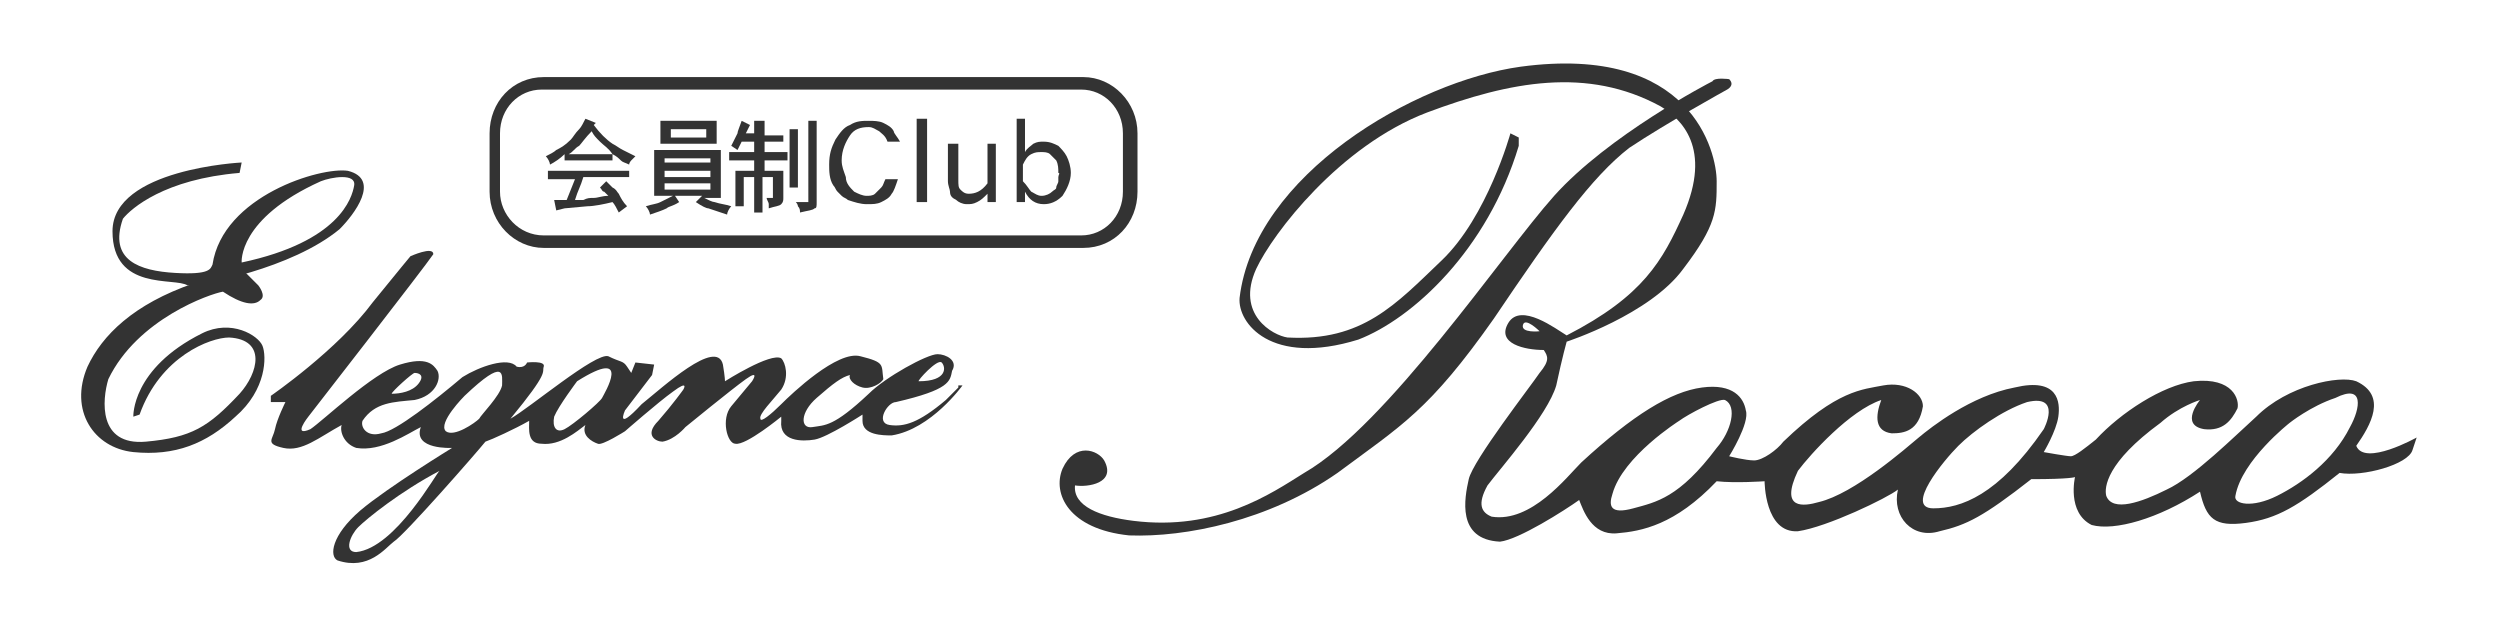 <?xml version="1.0" encoding="utf-8"?>
<!-- Generator: Adobe Illustrator 22.1.0, SVG Export Plug-In . SVG Version: 6.00 Build 0)  -->
<svg version="1.1" xmlns="http://www.w3.org/2000/svg" xmlns:xlink="http://www.w3.org/1999/xlink" x="0px" y="0px"
	 viewBox="0 0 120 30" style="enable-background:new 0 0 120 30;" xml:space="preserve">
<style type="text/css">
	.st0{fill:#333333;}
</style>
<g id="レイヤー_1">
</g>
<g id="レイヤー_2">
	<g>
		<path class="st0" d="M16.7,8.2c-1.3-0.2-6,1.2-6.5,4.5c-0.1,0.2-0.1,0.5-1.8,0.4c-1.7-0.1-3.2-0.6-2.5-2.6c0.4-0.5,2-1.9,5.6-2.2
			l0.1-0.5c0,0-6.2,0.3-6.2,3.3c0,2.9,3,2.2,3.6,2.6c0.7,0,5-0.8,7.3-2.7C17,10.3,18.3,8.6,16.7,8.2z M17,8.9
			c-0.1,0.6-0.7,2.7-5.4,3.7c0,0-0.2-2.1,3.8-3.9C15.9,8.5,17.1,8.3,17,8.9z"/>
		<path class="st0" d="M11.1,12.8l0.6,0.2l0.7,0.7c0,0,0.4,0.5,0.1,0.7c-0.3,0.3-0.9,0.2-1.8-0.4c-0.6,0.1-4.1,1.3-5.5,4.2
			c-0.3,1-0.5,3.2,1.8,3c2.2-0.2,3-0.7,4.5-2.3c0.9-1,1.3-2.6-0.5-2.7c-0.9,0-3.3,0.9-4.3,3.7c-0.3,0.1-0.3,0.1-0.3,0.1
			s-0.1-2.3,3.3-4c1.4-0.7,2.7,0.1,2.9,0.6c0.2,0.5,0.2,2.1-1.3,3.4c-1.4,1.3-2.9,1.9-4.9,1.7c-1.9-0.2-3.1-2-2.2-4.1
			c0.7-1.5,2.2-3,5.1-4C10.7,13.2,11.1,12.8,11.1,12.8z"/>
		<path class="st0" d="M83,3.8c0,0-0.7-0.1-0.8,0.1C82,4,77.2,6.5,74.6,9.4c-2.5,2.8-8,11-12,13.3c-1.6,1-4.2,2.8-8.2,2.3
			c-1.6-0.2-2.9-0.7-2.8-1.7c0.6,0.1,2-0.1,1.4-1.2c-0.3-0.5-1.4-0.9-2,0.4c-0.5,1.2,0.3,2.9,3.2,3.2c2.7,0.1,6.7-0.7,10-3
			c3.1-2.3,4.4-3,7.5-7.4c2.9-4.3,4.7-6.8,6.5-8.2c1.8-1.2,4.7-2.8,4.7-2.8S83.3,4.1,83,3.8z"/>
		<path class="st0" d="M116,21c0,0-2.5,1.4-2.9,0.4c0.7-1,1.5-2.4,0-3.1c-0.8-0.3-3.3,0.2-4.8,1.7c-1,0.9-3,2.9-4.3,3.5
			c-1.2,0.6-2.6,1.1-2.9,0.3c-0.1-0.4,0-1.6,2.6-3.5c0.9-0.8,1.9-1.1,1.9-1.1s-1,1.2,0.2,1.4c0.9,0.1,1.3-0.4,1.6-1
			c0.1-0.4-0.2-1.5-2.1-1.3c-1.5,0.2-3.5,1.5-4.7,2.8c-0.5,0.4-1,0.8-1.2,0.8s-1.3-0.2-1.3-0.2s0.6-1,0.7-1.7c0.1-0.7,0-1.9-2.1-1.4
			c-2.1,0.4-4,1.9-4.6,2.4s-3.1,2.7-4.8,3.1c-0.7,0.2-1.9,0.4-1-1.5c0.6-0.8,2.5-2.9,4-3.4C90,20,90,20.7,90.8,20.8
			c0.6,0,1.3-0.1,1.5-1.3c0-0.6-0.8-1.2-1.9-1c-1,0.2-2.2,0.2-4.8,2.7c-0.3,0.4-1,0.9-1.4,0.9s-1.2-0.2-1.2-0.2s1-1.6,0.8-2.2
			c-0.1-0.6-0.6-1.3-2.1-1.1c-1.5,0.2-3.3,1.3-5.8,3.6c-0.7,0.7-2.4,2.9-4.3,2.6c-0.5-0.2-0.7-0.6-0.2-1.5c0.6-0.8,2.9-3.4,3.3-4.8
			c0.3-1.4,0.5-2.1,0.5-2.1s4-1.3,5.6-3.5c1.6-2.1,1.6-2.8,1.6-4.2S81.2,2.1,73,3.2c-5.1,0.7-12.8,5.2-13.5,11.1
			c-0.1,1.2,1.5,3.3,5.7,2c2.6-1,6.2-4.3,7.7-9.3c0-0.4,0-0.4,0-0.4l-0.4-0.2c0,0-1.1,4-3.3,6.1c-2.2,2.1-3.8,3.9-7.4,3.7
			c-0.7-0.1-2.5-1.1-1.5-3.3c0.8-1.7,4-5.9,8.2-7.5c4-1.5,7.7-2.2,11.2-0.3c1,0.6,2.5,2,1.1,5.2c-1,2.2-1.9,3.9-5.6,5.8
			c-0.5-0.3-2.2-1.6-2.8-0.6c-0.6,1,0.8,1.3,1.7,1.3c0.2,0.3,0.3,0.5-0.2,1.1c-0.4,0.6-3.2,4.2-3.4,5.1s-0.6,2.9,1.5,3
			c0.9-0.1,3.1-1.5,3.8-2c0.2,0.5,0.6,1.7,1.8,1.6c1.2-0.1,2.8-0.4,4.8-2.5c0.9,0.1,2.3,0,2.3,0s0,2.5,1.6,2.4
			c1.4-0.2,4.3-1.6,4.8-2c-0.3,1.3,0.7,2.4,2,2c1.3-0.3,2.1-0.7,4.4-2.5c1.9,0,2.1-0.1,2.1-0.1s-0.4,1.7,0.8,2.3
			c1.1,0.3,3.2-0.3,5.2-1.6c0.3,1.3,0.7,1.7,2.2,1.5c1.5-0.2,2.5-0.8,4.5-2.4c1.1,0.2,3.3-0.4,3.5-1.1C116,21,116,21,116,21z
			 M73.1,15.6c0.1-0.4,0.8,0.3,0.8,0.3S73,16,73.1,15.6z M78.4,24.4c-1.1,0.3-1.2-0.1-1-0.7c0.5-1.8,3.2-3.5,3.2-3.5
			c0.4-0.3,1.9-1.1,2.2-1c0.6,0.3,0.3,1.5-0.4,2.3C80.6,23.9,79.5,24.1,78.4,24.4z M92.8,24.4c-1.4,0,0.5-2.3,1.2-3
			c0.7-0.7,2.1-1.7,3.3-2.1c1.7-0.4,0.8,1.3,0.8,1.3C95.9,23.8,94.1,24.4,92.8,24.4z M112.8,20.5c-0.8,1.6-2.3,2.7-3.5,3.3
			c-1.2,0.6-2.1,0.4-2,0c0.3-1.7,2.6-3.5,2.6-3.5s1-0.8,2.2-1.2C113.5,18.4,113.3,19.6,112.8,20.5z"/>
		<path class="st0" d="M46,18.6c0,0,0,0-0.6,0.6c-1.3,1.1-2,1.3-2.7,1.2c-0.7-0.1-0.1-1.1,0.3-1.1c2.6-0.6,2.6-1,2.7-1.5
			C46,17.3,45.4,17,45,17c-0.5,0-2.5,1.1-3.3,1.9c-1.7,1.6-2.1,1.5-2.7,1.6c-0.6,0.1-0.6-0.7,0.2-1.4c0.8-0.7,1.2-1,1.6-1.1
			c-0.1,0.2,0.2,0.5,0.6,0.6s0.9-0.2,1-0.4c-0.1-0.7,0.1-0.8-1.1-1.1c-1.1-0.3-3.3,1.8-3.8,2.3c-0.5,0.5-1,0.9-1,0.7
			c-0.1-0.2,0.6-0.9,1-1.4c0.4-0.6,0.2-1.3,0-1.5c-0.5-0.3-2.7,1.1-2.7,1.1s0-0.2-0.1-0.8c-0.3-1.3-2.9,1.1-3.9,1.9
			c-1.3,1.4-0.8,0.3-0.8,0.3l1.3-1.7l0.1-0.5l-0.9-0.1l-0.2,0.5c0,0,0,0-0.2-0.3s-0.3-0.2-0.9-0.5c-0.6-0.2-3.8,2.5-4.7,3
			c1.9-2.3,1.5-2.2,1.6-2.5c0.1-0.3-0.8-0.2-0.8-0.2s-0.1,0.3-0.5,0.2c-0.4-0.5-1.8,0-2.6,0.5c-1.3,1.1-3.2,2.6-3.9,2.7
			c-0.7,0.2-1-0.3-0.9-0.6c0.6-0.9,1.5-0.9,2.5-1c1-0.2,1.3-1,1.1-1.4c-0.2-0.3-0.5-0.7-1.8-0.3s-3.7,2.7-4.3,3.1
			C14,21,14.8,20,14.8,20s5.6-7.2,6-7.8c0-0.4-1.1,0.1-1.1,0.1s-0.5,0.6-1.8,2.2C16.2,16.8,13,19,13,19v0.3h0.7c0,0-0.4,0.8-0.5,1.3
			c-0.1,0.5-0.5,0.7,0.4,0.9c0.9,0.2,1.7-0.5,2.8-1.1c-0.1,0.3,0.1,0.9,0.7,1.1c1.2,0.2,2.5-0.7,3.1-1c-0.4,1.1,1.5,1,1.5,1
			s-3.1,1.9-4.4,3c-1.4,1.2-1.5,2.2-1.1,2.4c1.5,0.5,2.3-0.6,2.7-0.9c0.5-0.3,4-4.3,4.4-4.8c0.3-0.1,1.4-0.6,2.1-1
			c0,0.4-0.1,1.1,0.6,1.1c0.9,0.1,1.7-0.6,2.1-0.9c-0.2,0.5,0.3,0.8,0.6,0.9c0.2,0.1,1.3-0.6,1.3-0.6s1.6-1.4,2.3-1.9
			c0.8-0.6,0.5-0.1,0.5-0.1s-0.5,0.7-1.2,1.5c-0.7,0.7-0.1,1,0.2,1c0.6-0.1,1.1-0.7,1.1-0.7s2.2-1.8,2.9-2.3
			c0.7-0.5,0.3,0.1,0.3,0.1s-0.5,0.6-1,1.2c-0.5,0.6-0.2,1.8,0.2,1.8c0.5,0.1,2.2-1.3,2.2-1.3s0,0,0,0.2c-0.1,1,1,1,1.6,0.9
			c0.6-0.1,2.3-1.2,2.3-1.2s0,0,0,0.3c0,0.7,1,0.7,1.4,0.7c1.9-0.3,3.4-2.4,3.4-2.4H46z M45.2,17.4c0.2,0.2,0.3,0.9-1.1,0.9
			C44,18.3,45,17.2,45.2,17.4z M19.9,17.9c0.2,0,0.5,0.1,0.2,0.5c-0.3,0.4-0.9,0.5-1.3,0.5C18.8,18.8,19.8,17.9,19.9,17.9z
			 M17.1,26.5c-0.6,0-0.3-0.8,0.1-1.2c0.4-0.4,2-1.7,3.9-2.7C21,22.6,19,26.3,17.1,26.5z M24.1,18.5C24,19,23.1,19.9,23,20.1
			c-0.2,0.2-1.2,0.9-1.6,0.6C21,20.3,22.3,19,22.3,19C24.3,17.1,24.1,18,24.1,18.5z M28.9,19.1c-0.1,0.2-1.4,1.3-1.8,1.5
			c-0.4,0.2-0.6-0.1-0.5-0.6c0.2-0.5,1.1-1.7,1.1-1.7C30.4,16.6,29,18.9,28.9,19.1z"/>
		<g>
			<path class="st0" d="M26.1,3.7c-1.5,0-2.6,1.2-2.6,2.7v2.8c0,1.5,1.2,2.7,2.6,2.7h25.9c1.5,0,2.6-1.2,2.6-2.7V6.4
				c0-1.5-1.2-2.7-2.6-2.7H26.1z M24,9.2V6.4c0-1.2,0.9-2.1,2-2.1h25.9c1.1,0,2,0.9,2,2.1v2.8c0,1.2-0.9,2.1-2,2.1H26.1
				C24.9,11.3,24,10.3,24,9.2z"/>
			<path class="st0" d="M28.8,6.8c0.2,0.2,0.4,0.3,0.6,0.6h-2.1c0.2-0.1,0.3-0.3,0.5-0.4c0.1-0.1,0.3-0.4,0.6-0.7
				C28.5,6.5,28.6,6.6,28.8,6.8z M26.4,8.6h1.2l-0.4,1l-0.6,0l0.1,0.5l0.4-0.1l1.1-0.1c0.3,0,0.8-0.1,1.2-0.2
				c0.1,0.1,0.2,0.3,0.3,0.5l0.4-0.3c-0.2-0.2-0.3-0.4-0.4-0.6c-0.1-0.1-0.1-0.2-0.3-0.3c-0.1-0.1-0.2-0.2-0.3-0.3L28.8,9
				c0.1,0.1,0.1,0.2,0.2,0.2c0.1,0.1,0.1,0.1,0.2,0.2c-0.3,0-0.5,0.1-0.7,0.1c-0.2,0-0.3,0-0.5,0.1c-0.2,0-0.3,0-0.4,0l0.1-0.3
				l0.2-0.5l0.1-0.3h2.2V8.2h-3.9V8.6z M27.8,6.2c-0.2,0.2-0.3,0.4-0.4,0.5c-0.3,0.3-0.5,0.4-0.7,0.5c-0.1,0.1-0.3,0.2-0.5,0.3
				c0.1,0.1,0.2,0.3,0.2,0.4c0.2-0.1,0.5-0.3,0.7-0.5v0.3h2.3V7.4c0.2,0.1,0.3,0.2,0.4,0.3c0.1,0.1,0.2,0.1,0.4,0.2
				c0-0.1,0.1-0.2,0.1-0.2c0,0,0.1-0.1,0.2-0.2c-0.2-0.1-0.4-0.2-0.6-0.3c-0.2-0.1-0.3-0.2-0.5-0.3c-0.3-0.2-0.6-0.5-0.9-0.9
				l0.1-0.1l-0.5-0.2C28,5.9,27.9,6.1,27.8,6.2z"/>
			<path class="st0" d="M34.1,9.1h-2.2V8.8h2.2V9.1z M34.1,8.5h-2.2V8.2h2.2V8.5z M34.1,7.8h-2.2V7.6h2.2V7.8z M31.5,9.4h0.8
				c-0.2,0.1-0.4,0.2-0.6,0.3c-0.2,0.1-0.4,0.1-0.7,0.2c0.1,0.1,0.2,0.3,0.2,0.4c0.3-0.1,0.6-0.2,0.8-0.3c0.1-0.1,0.3-0.1,0.6-0.3
				l-0.2-0.3h1.3l-0.3,0.3C33.7,9.9,33.9,10,34,10c0.3,0.1,0.6,0.2,0.9,0.3c0-0.1,0.1-0.3,0.2-0.4c-0.3-0.1-0.5-0.1-0.8-0.2
				c-0.1,0-0.3-0.1-0.5-0.2h0.8V7.2h-3.2V9.4z M33.9,6.6h-1.7V6.2h1.7V6.6z M31.7,6.9h2.7V5.8h-2.7V6.9z"/>
			<path class="st0" d="M37.9,6.2h0.4v2.8h-0.4V6.2z M38.8,5.8h0.4v3.9c0,0.2,0,0.3-0.1,0.3c-0.1,0.1-0.3,0.1-0.7,0.2
				c0-0.1,0-0.2-0.1-0.3c0,0,0-0.1-0.1-0.2h0.5c0,0,0,0,0.1,0c0,0,0,0,0-0.1V5.8z M36.3,5.8h0.4v0.7h0.9v0.3h-0.9v0.5h1.1v0.4h-1.1
				v0.5h0.9v1.3c0,0.1,0,0.2-0.1,0.3c-0.1,0.1-0.3,0.1-0.6,0.2c0-0.1,0-0.2,0-0.2c0-0.1-0.1-0.2-0.1-0.3h0.3c0,0,0,0,0,0
				c0,0,0,0,0-0.1V8.5h-0.5v1.7h-0.4V8.5h-0.5v1.4h-0.4V8.2h0.9V7.7h-1.2V7.3h1.2V6.8h-0.6l-0.2,0.4L35.1,7c0.1-0.2,0.2-0.4,0.3-0.6
				c0-0.1,0.1-0.3,0.2-0.6L36,6l-0.2,0.4h0.4V5.8z"/>
			<path class="st0" d="M43.2,6.8h-0.6c-0.1-0.3-0.3-0.4-0.4-0.5c-0.2-0.1-0.3-0.2-0.5-0.2c-0.4,0-0.7,0.1-0.9,0.4
				c-0.2,0.3-0.4,0.7-0.4,1.2c0,0.3,0.1,0.5,0.2,0.8C40.6,8.8,40.8,9,41,9.2c0.2,0.1,0.4,0.2,0.6,0.2c0.1,0,0.3,0,0.4-0.1
				c0.1-0.1,0.2-0.2,0.3-0.3c0.1-0.1,0.1-0.2,0.2-0.4h0.6c-0.1,0.3-0.2,0.6-0.3,0.7c-0.1,0.2-0.3,0.3-0.5,0.4
				c-0.2,0.1-0.4,0.1-0.7,0.1c-0.3,0-0.6-0.1-0.9-0.2c-0.1-0.1-0.2-0.1-0.3-0.2c-0.1-0.1-0.2-0.2-0.2-0.2c-0.1-0.1-0.1-0.2-0.2-0.3
				c-0.2-0.3-0.2-0.7-0.2-1c0-0.5,0.1-0.8,0.3-1.2c0.2-0.3,0.4-0.6,0.7-0.7c0.3-0.2,0.6-0.2,0.9-0.2c0.2,0,0.5,0,0.7,0.1
				c0.2,0.1,0.4,0.2,0.5,0.4C42.9,6.4,43.1,6.6,43.2,6.8z"/>
			<path class="st0" d="M44,9.7v-4h0.5v4H44z"/>
			<path class="st0" d="M47.4,8.8V6.9h0.4v2.8h-0.4V9.3c-0.2,0.2-0.3,0.3-0.5,0.4c-0.2,0.1-0.3,0.1-0.5,0.1c-0.2,0-0.4-0.1-0.5-0.2
				c-0.2-0.1-0.3-0.2-0.3-0.4c0-0.1-0.1-0.3-0.1-0.5V6.9h0.5v1.7c0,0.3,0,0.4,0.1,0.5c0.1,0.1,0.2,0.2,0.4,0.2
				C46.8,9.3,47.1,9.2,47.4,8.8z"/>
			<path class="st0" d="M50.8,8.5c0,0.1,0,0.1,0,0.2c0,0.1-0.1,0.2-0.1,0.3c0,0.1-0.1,0.1-0.2,0.2c-0.1,0.1-0.3,0.2-0.5,0.2
				c-0.2,0-0.3-0.1-0.5-0.2c-0.1-0.1-0.2-0.3-0.4-0.5V7.9c0.1-0.2,0.2-0.4,0.4-0.5c0.2-0.1,0.3-0.1,0.5-0.1c0.1,0,0.3,0,0.4,0.1
				c0.1,0.1,0.2,0.2,0.3,0.3c0.1,0.2,0.1,0.4,0.1,0.6C50.9,8.3,50.8,8.4,50.8,8.5z M49.2,9.7V9.2c0.2,0.4,0.5,0.6,0.9,0.6
				c0.3,0,0.6-0.1,0.9-0.4c0.2-0.3,0.4-0.7,0.4-1.1c0-0.3-0.1-0.6-0.2-0.8c-0.1-0.2-0.3-0.4-0.4-0.5c-0.2-0.1-0.4-0.2-0.7-0.2
				c-0.2,0-0.3,0-0.5,0.1c-0.1,0.1-0.3,0.2-0.4,0.4V5.7h-0.4v4H49.2z"/>
		</g>
	</g>
</g>
</svg>
